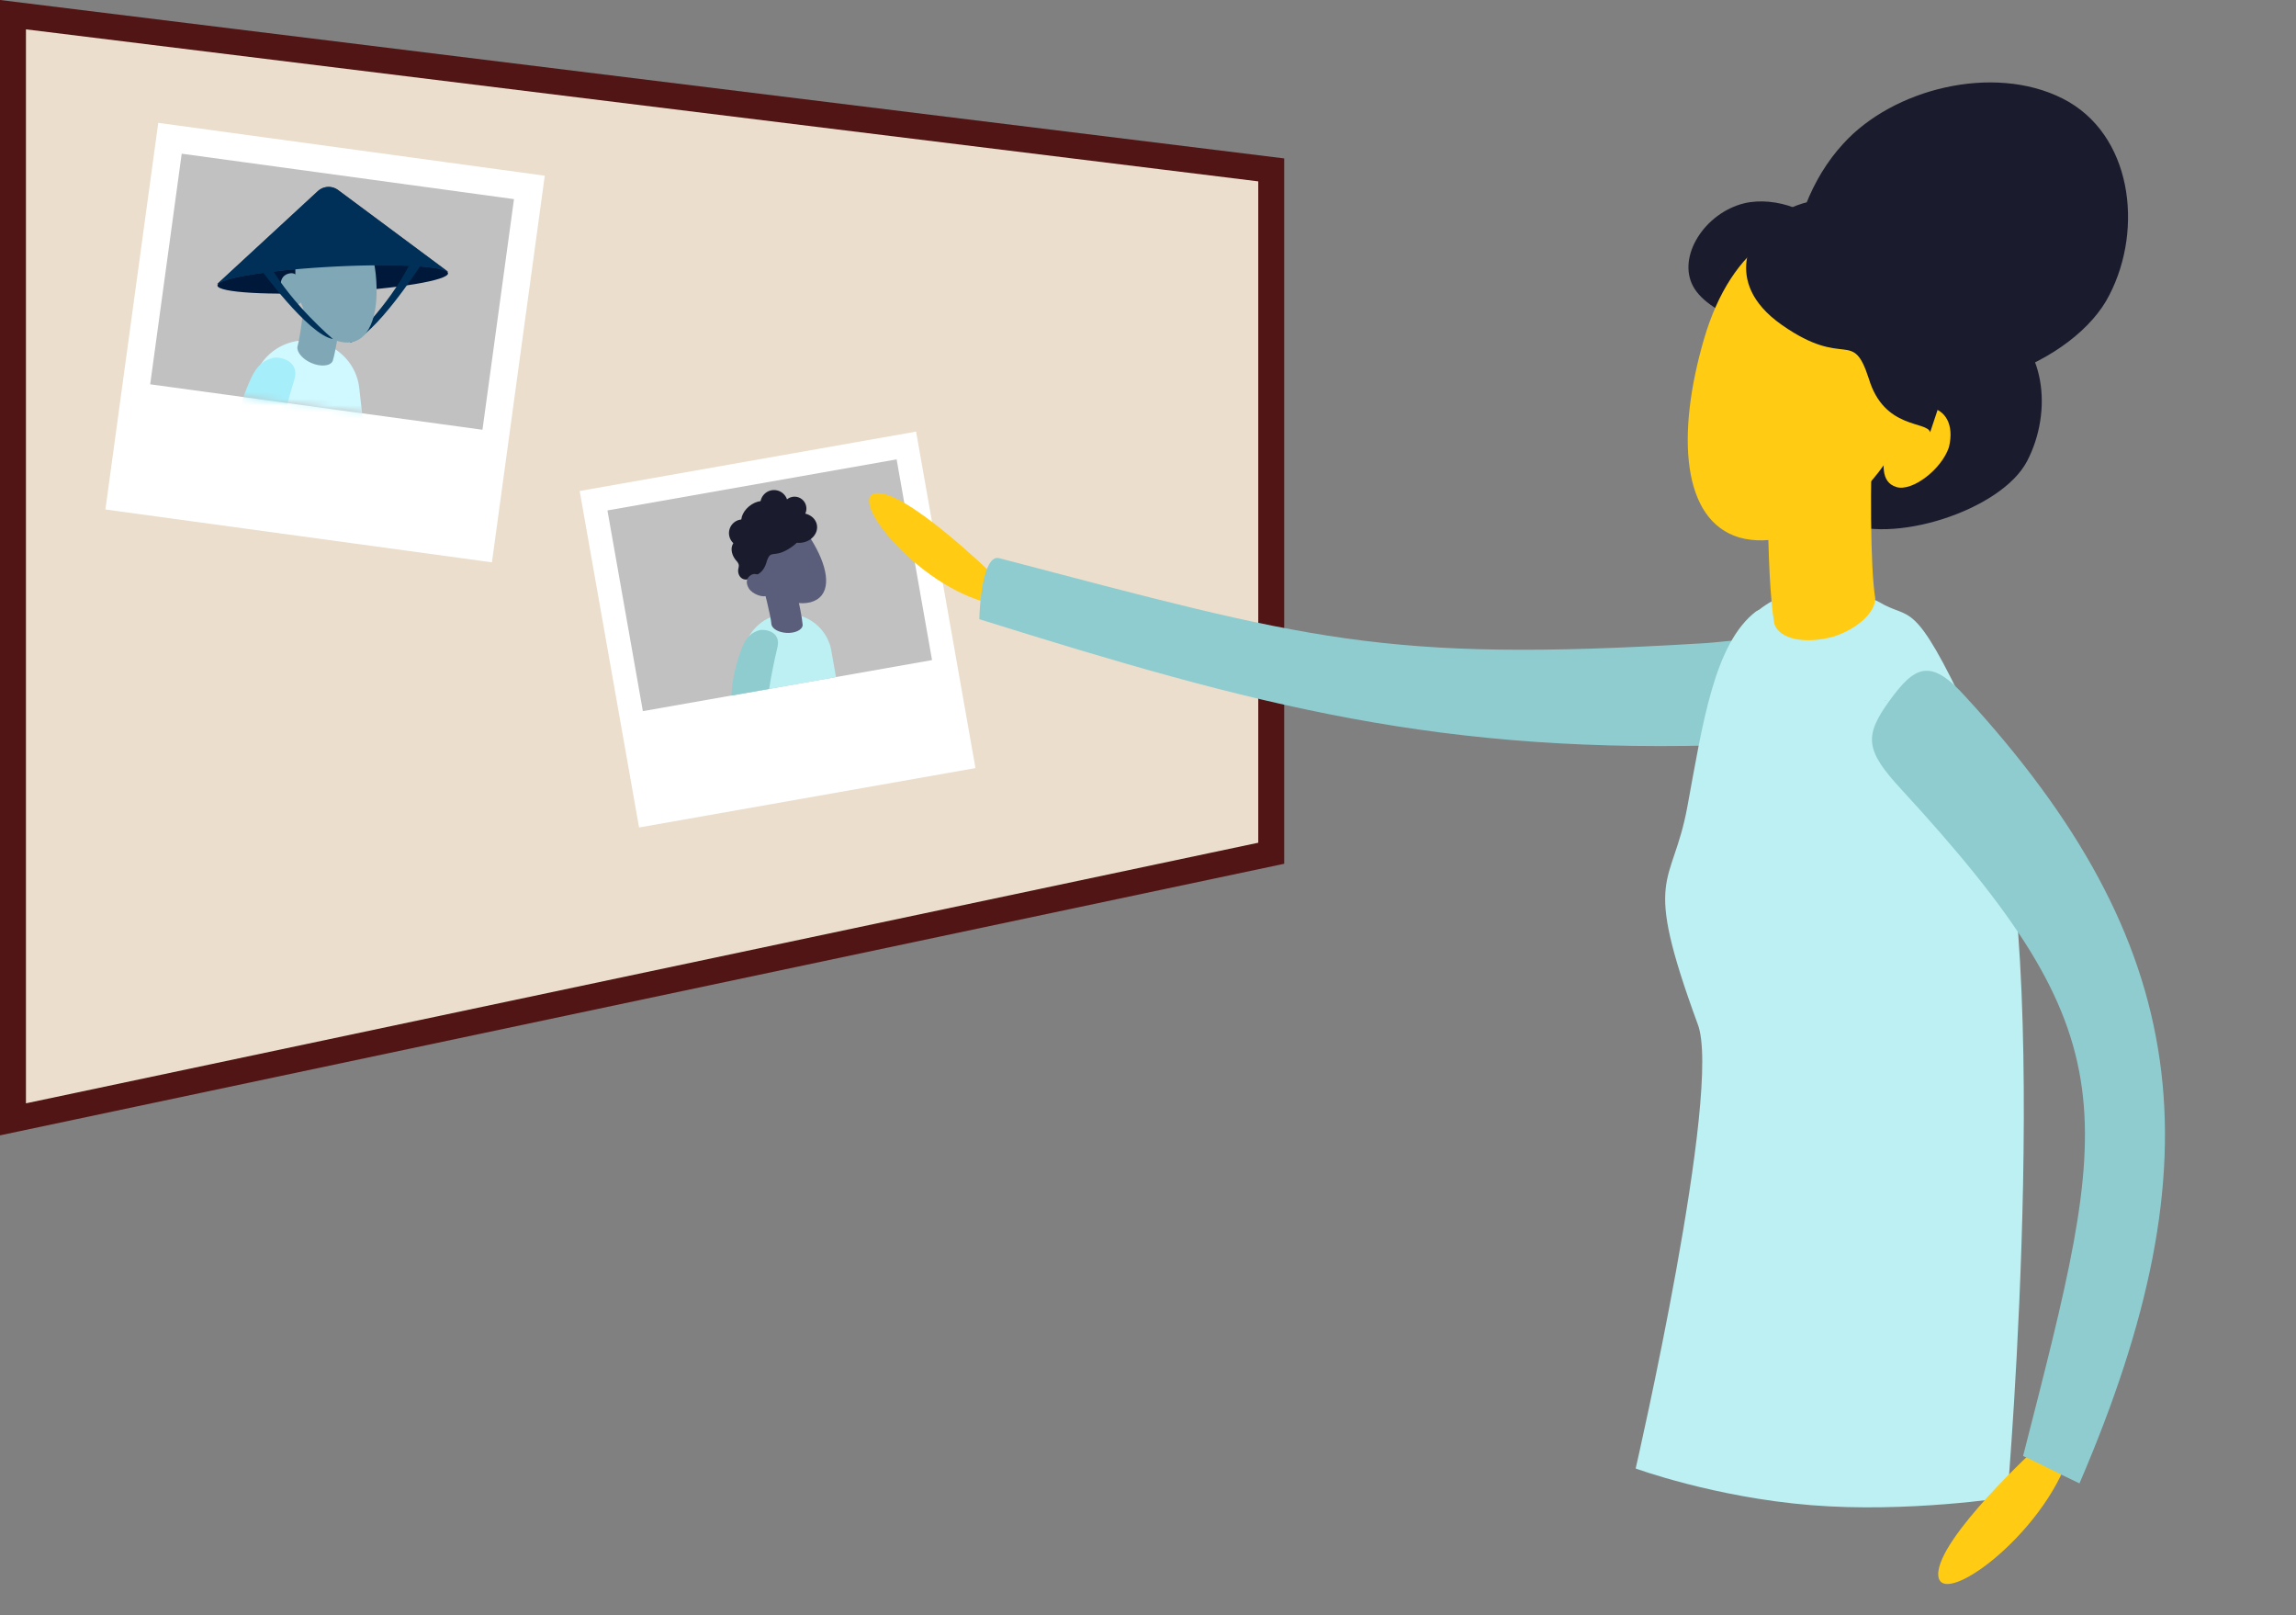 <svg width="354" height="249" fill="none" xmlns="http://www.w3.org/2000/svg"><rect width="100%" height="100%" fill="#808080" stroke="none"/><path d="M196 131.518L2 172.533V2.262l194 23.925v105.331z" fill="#EBDECC" stroke="#521515" stroke-width="4"/><path fill="#fff" d="M89.375 75.68l51.867-9.156 9.156 51.867-51.867 9.156z"/><path fill="#C1C1C1" d="M93.656 78.677l44.587-7.87 5.46 30.937-44.586 7.87z"/><path d="M128.179 100.299l.719 4.073-13.494 2.382-.718-4.073a6.904 6.904 0 01.834-4.661c.992-1.66 2.655-2.926 4.705-3.288a6.828 6.828 0 015.113 1.126 6.85 6.85 0 012.841 4.441z" fill="#BCF0F2"/><path d="M119.861 99.796c-.573 2.416-.997 4.548-1.271 6.396l-5.818 1.027c.094-2.217.603-4.678 1.577-7.25.347-.947.758-1.533 1.17-1.949.486-.486.993-.69 1.477-.86.756-.248 3.498.068 2.865 2.636z" fill="#8FCCCF"/><path d="M116.417 88.55c2.461 3.908 7.142 5.338 9.538 3.859 2.391-1.508 1.535-5.386-.894-9.27-2.428-3.886-5.623-4.665-8.014-3.157-2.395 1.48-3.091 4.66-.63 8.568z" fill="#5A5E7A"/><path d="M117.157 88.56l4.655-1.307c.168.627 1.757 6.718 1.946 9.085-.039.75-1.171 1.292-2.5 1.212-1.212-.072-2.166-.617-2.311-1.278-.106-1.41-1.167-5.479-1.79-7.712z" fill="#5A5E7A"/><path d="M123.164 79.873c-.135-.12-.271-.239-.373-.335.167-.343.27-.733.045-1.036-.267-.382-.803-.344-1.252-.293-.04-.393-.114-.809-.343-1.14-.23-.33-.644-.572-1.055-.47-.388.068-.557.24-.939.022-.223-.132-.36-.422-.611-.549-.306-.117-.59.218-.619.538-.03.32.085.642-.028.976-.072.241-.264.447-.424.675-.233.298-.368.665-.475 1.027-.907.531-1.691 1.27-2.165 1.982-.337.516-.526 1.064-.66 1.602l-.151.112c-.101.075-.24.1-.374.152-.557.241-.93.878-.938 1.48-.003.629.243 1.214.645 1.714.215.248.463.519.466.86a2.448 2.448 0 01-.065.44c-.098.418-.014.89.248 1.243.262.353.722.53 1.133.428.138-.024.295-.109.424-.189.206-.122.497-.259.787-.396.612-.25 1.33-.72 1.711-1.959.722-2.384 1.041-.412 3.986-2.504 2.945-2.09 1.027-4.38 1.027-4.38z" fill="#1A1C2E"/><path d="M115.454 90.691c.559.901 2.207 1.496 2.851 1.097.671-.404.349-1.262-.21-2.163-.56-.901-1.624-1.428-2.29-.996-.649.372-.915 1.133-.351 2.062z" fill="#5A5E7A"/><path d="M123.744 83.627c1.439-.254 2.427-1.465 2.209-2.704-.219-1.24-1.563-2.038-3.001-1.785-1.438.254-2.427 1.465-2.208 2.704.219 1.24 1.562 2.039 3 1.785zM118.639 77.699c.618.748.229 2.103-.891 3.043s-2.52 1.102-3.165.359c-.618-.748-.228-2.103.891-3.043 1.148-.946 2.548-1.107 3.165-.359z" fill="#1A1C2E"/><path d="M114.827 84.258a2.11 2.11 0 10-.732-4.155 2.11 2.11 0 00.732 4.155zM121.447 77.78a2.11 2.11 0 10-4.213-.242 2.11 2.11 0 004.213.242z" fill="#1A1C2E"/><path d="M120.701 78.707a1.825 1.825 0 011.483-2.119 1.826 1.826 0 012.119 1.483 1.825 1.825 0 01-1.483 2.12 1.825 1.825 0 01-2.119-1.484z" fill="#1A1C2E"/><path d="M153 88.504s-13.329-12.99-17.936-12.49c-4.608.666 6.582 14.488 17.607 16.986l.329-4.496z" fill="#FFCB13"/><path d="M154.07 86.04c-2.558-.684-3.07 7.694-3.07 9.403 42.643 13.337 71.129 21.031 117.525 19.321 7.164-.342 7.676-4.787 4.946-11.285 1.194-.513 1.194-.513 0 0-2.558-6.497-4.264-4.616-11.769-4.274-48.613 2.907-60.042-.684-107.632-13.165z" fill="#8FCCCF"/><path d="M268.929 31.333c4.794-1.134 11.353 1.123 13.867 5.737 2.515 4.613-.44 10.14-4.674 12.548-4.234 2.41-14.546-.845-17.06-5.458-2.515-4.614 1.745-11.323 7.867-12.827z" fill="#1A1C2E"/><path d="M284.177 22.17c7.652-8.474 23.12-12.383 33.825-6.99 10.705 5.393 12.537 20.01 7.227 30.283-5.119 10.22-24.565 18.92-41.238 11.921-10.979-4.908-9.697-24.482.186-35.214z" fill="#1A1C2E"/><path d="M283.372 54.489c5.747-6.51 16.746-9.582 24.404-5.586 7.657 3.995 8.756 14.523 4.761 22.18-3.996 7.658-21.095 13.044-28.699 9.239-7.468-4.049-7.602-17.708-.466-25.833z" fill="#1A1C2E"/><path d="M295.226 61.81c-4.281 14.689-17.94 23.613-27.04 21.042-8.909-2.624-9.749-15.882-5.467-30.57C267 37.595 276.553 32.27 285.463 34.894c8.91 2.623 14.044 12.23 9.763 26.917z" fill="#FFCB13"/><path d="M300.488 68.93c-1.103 3.373-5.641 6.89-8.098 6.144-2.456-.745-2.249-3.665-1.337-6.986 1.103-3.375 4.04-6.034 6.497-5.29 2.351.367 3.797 2.62 2.938 6.131z" fill="#FFCB13"/><path d="M300.739 57.186s2.363-10.042-2.166-17.131c-4.725-7.089-17.524-14.374-27.369-4.529 0 0-6.301 7.68 3.544 14.571 9.845 6.892 10.83.394 13.39 8.27 2.362 7.876 9.057 6.498 9.451 8.27l3.15-9.451z" fill="#1A1C2E"/><path d="M252.19 226.353s12.104 4.438 27.033 5.649c14.929 1.21 30.264-1.211 30.264-1.211s7.776-90.512-3.841-116.109c-10.239-22.448-10.633-19.1-15.161-21.463-6.105-3.544-13.784-3.544-19.297.788-.197 0-.197.197-.394.197-6.498 4.922-8.27 17.327-10.633 30.126-2.363 12.799-7.088 9.845 1.575 33.474 3.939 9.845-9.546 68.549-9.546 68.549z" fill="#BCF0F2"/><path d="M288.735 65.85l-16.146-.59c0 2.165-.394 23.037.984 30.913.788 2.363 4.726 3.15 9.058 1.97 3.741-1.182 6.498-3.742 6.498-5.908-.788-4.725-.788-18.706-.394-26.385zM314.195 222.948s-15.502 14.155-15.356 19.762c.146 5.606 16.248-6.042 20.283-18.695l-4.927-1.067z" fill="#FFCB13"/><path d="M311.925 224.419c2.947 1.382 5.856 2.888 8.692 4.228 21.547-50.127 17.384-83.279-17.719-121.423-5.318-5.859-7.718-4.553-11.637.874-1.196-.173-1.046-.254 0 0-3.918 5.427-3.593 7.618 1.836 13.518 35.774 38.81 32.348 49.939 18.828 102.803z" fill="#8FCCCF"/><path fill="#fff" d="M24.398 18.935l59.596 8.148-8.148 59.596L16.25 78.53z"/><path fill="#C1C1C1" d="M28.016 23.69l51.231 7.003-4.86 35.549-51.231-7.005z"/><mask id="a" maskUnits="userSpaceOnUse" x="23" y="23" width="57" height="44"><path transform="rotate(7.785 28.016 23.689)" fill="#C1C1C1" d="M28.016 23.689h51.708v35.879H28.016z"/></mask><g mask="url(#a)"><path d="M55.398 59.858l.56 5.01-16.544 1.85-.56-5.01a8.33 8.33 0 011.37-5.583 8.3 8.3 0 015.968-3.617 8.258 8.258 0 016.12 1.777 8.216 8.216 0 013.086 5.574z" fill="#CFF8FF"/><path d="M45.362 58.595c-.881 2.879-1.573 5.436-2.038 7.667l-7.13.797c.3-2.701 1.082-5.625 2.471-8.674.497-1.107 1.039-1.807 1.569-2.28.617-.538 1.231-.757 1.869-.94.932-.237 4.215.373 3.26 3.43z" fill="#A6EEFA"/><path d="M47.173 43.936l5.853.524c-.077.802-.893 8.401-1.724 11.17-.366.824-1.892.952-3.364.292-1.332-.595-2.178-1.65-2.083-2.448.49-1.675 1.052-6.737 1.318-9.538z" fill="#7FA7B6"/><path d="M49.016 29.461L33.506 43.78l35.57-1.905L52.125 29.28c-.925-.698-2.252-.62-3.108.181z" fill="#35395E"/><path d="M51.409 45.042c9.819-.523 17.73-1.832 17.672-2.923-.058-1.092-8.066-1.553-17.884-1.03-9.82.523-17.732 1.833-17.673 2.924.059 1.092 8.066 1.553 17.885 1.03z" fill="#00183A"/><path d="M63.018 40.98l1.724.094s-7.055 10.894-10.8 11.726c-.019-.005 5.902-5.55 9.076-11.82z" fill="#003057"/><path d="M43.285 44.183c.126 1.3 1.59 2.818 2.533 2.723.942-.094 1.061-1.168.935-2.469-.126-1.301-1.02-2.438-1.95-2.32-.942.094-1.65.783-1.518 2.066z" fill="#7FA7B6"/><path d="M45.608 43.463c.576 5.556 4.905 9.66 8.315 9.314 3.392-.352 4.581-5.023 4.004-10.579-.576-5.556-3.628-8.1-7.015-7.767-3.397.37-5.863 3.48-5.304 9.032z" fill="#7FA7B6"/><path d="M51.199 41.11c9.074-.483 16.601-.132 17.735.783h.136L52.118 29.299a2.452 2.452 0 00-3.121.159l-15.51 14.318.137.001c1.06-1.032 8.5-2.185 17.575-2.667z" fill="#003057"/><path d="M41.618 40.936l-1.713.2S47.54 51.65 51.333 52.254c0 0-6.203-5.216-9.715-11.318z" fill="#003057"/></g></svg>